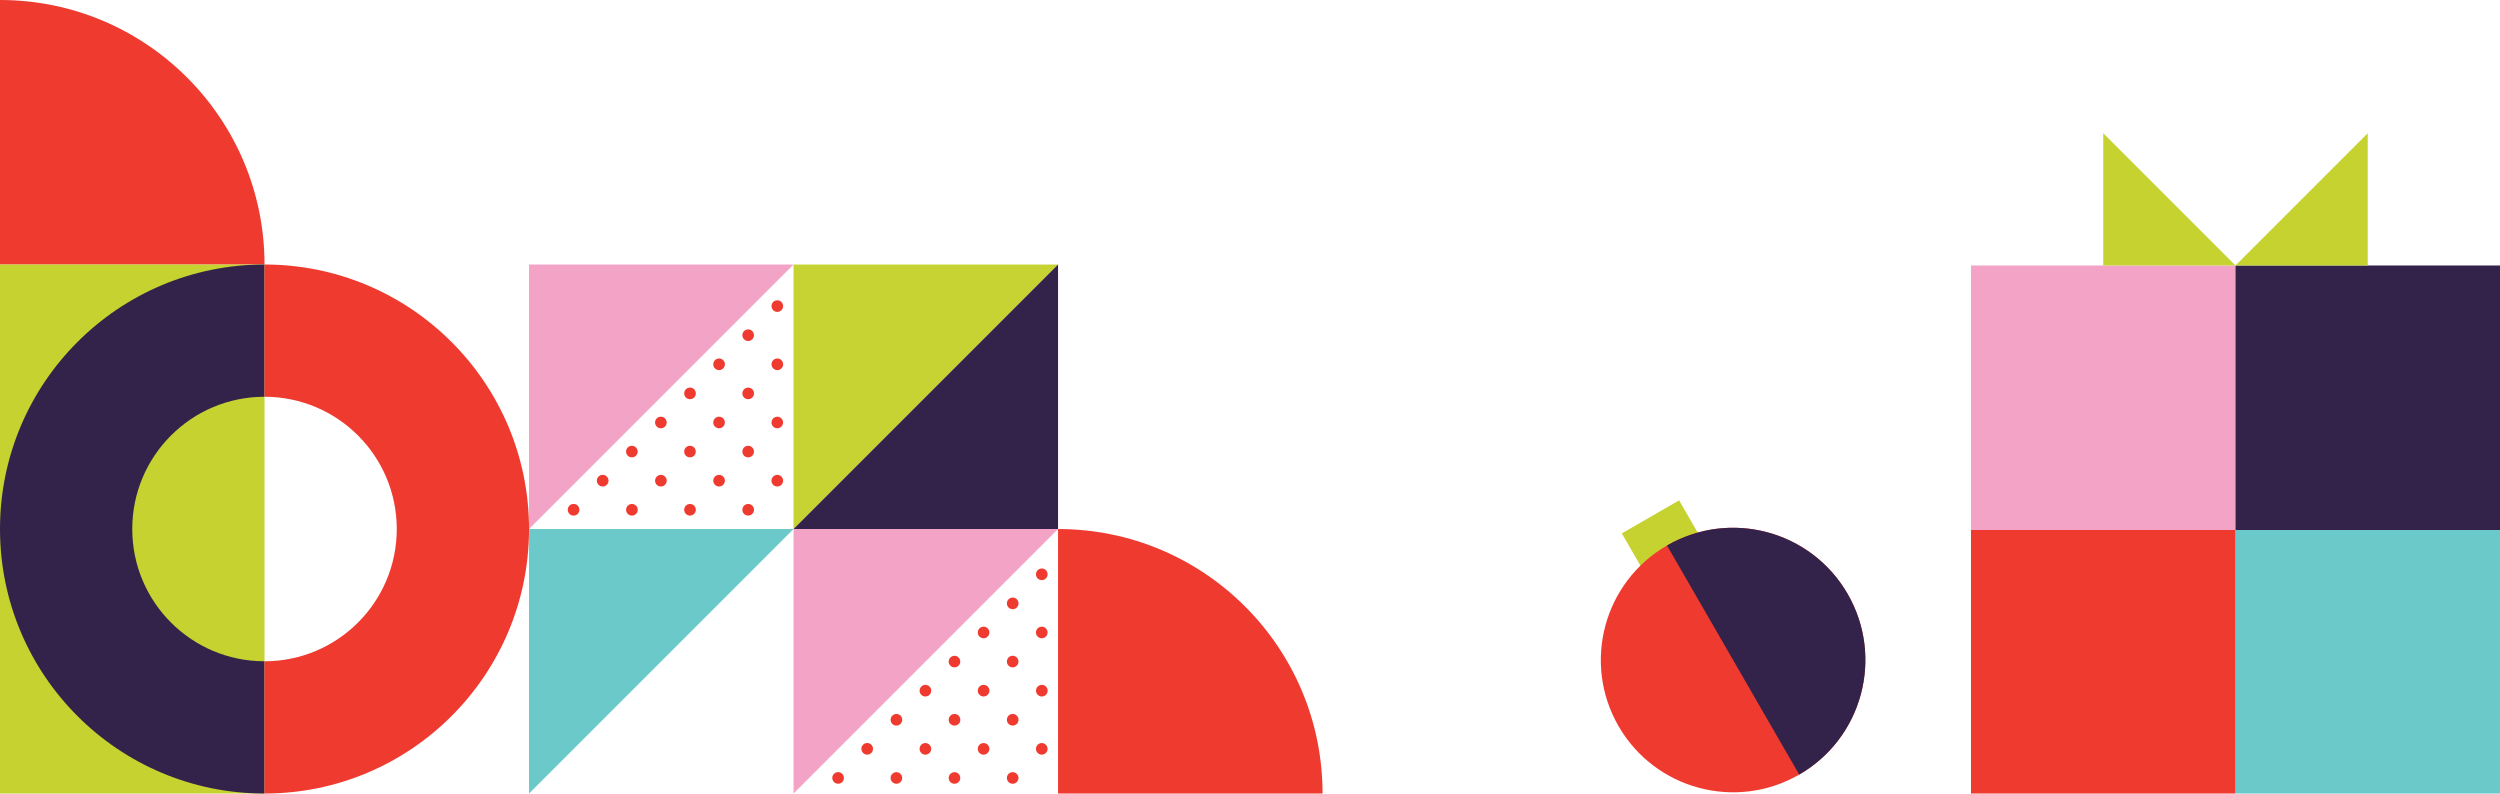 <svg width="1361px" height="432px" viewBox="0 0 1361 432" version="1.1" xmlns="http://www.w3.org/2000/svg" xmlns:xlink="http://www.w3.org/1999/xlink">
  <g id="Symbols" stroke="none" stroke-width="1" fill="none" fill-rule="evenodd">
      <g id="Footer—Large-1440" transform="translate(0, -258)">
          <g id="Group-3" transform="translate(0, 258)">
              <g id="Group" transform="translate(836, 72)" fill-rule="nonzero">
                  <g id="Group-2" transform="translate(0, 0.531)">
                      <g id="BE-7806_Holiday_LandingPage_Ornament_Graphic" transform="translate(103, 279) rotate(-30) translate(-103, -279) translate(31, 198)">
                          <rect id="Rectangle" fill="#C5D230" x="54" y="0" width="36" height="36"></rect>
                          <circle id="Oval" fill="#EF3A2F" cx="72" cy="90" r="72"></circle>
                          <path d="M72,18 L72,162 C111.765,162 144,129.765 144,90 C144,50.235 111.765,18 72,18 Z" id="Path" fill="#33234B"></path>
                      </g>
                      <g id="BE-7806_Holiday_LandingPage_Present_Graphic-Copy" transform="translate(237, 0)">
                          <rect id="Rectangle" fill="#F3A3C6" x="0" y="72" width="144" height="144"></rect>
                          <rect id="Rectangle" fill="#33234B" x="144" y="72" width="144" height="144"></rect>
                          <rect id="Rectangle" fill="#6BC9CA" x="144" y="216" width="144" height="144"></rect>
                          <rect id="Rectangle" fill="#EF3A2F" x="0" y="216" width="144" height="144"></rect>
                          <polygon id="Path" fill="#C5D230" points="144 72 72 0 72 72"></polygon>
                          <polygon id="Path" fill="#C5D230" points="144 72 216 0 216 72"></polygon>
                      </g>
                  </g>
              </g>
              <g id="BE-7806_Holiday_LandingPage_Footer_Graphic">
                  <path d="M144,144 C144,64.471 79.529,0 1.42108547e-14,0 L1.42108547e-14,144 L144,144 Z" id="Path" fill="#EF3A2F" fill-rule="nonzero"></path>
                  <path d="M720,432 C720,352.471 655.529,288 576,288 L576,432 L720,432 Z" id="Path" fill="#EF3A2F" fill-rule="nonzero"></path>
                  <polygon id="Path" fill="#F3A3C6" fill-rule="nonzero" points="288 288 288 144 432 144"></polygon>
                  <path d="M423.14,163.48 C421.397,163.491 419.993,164.911 420,166.653 C420.007,168.396 421.424,169.804 423.167,169.8 C424.909,169.796 426.32,168.383 426.32,166.64 C426.32,165.798 425.984,164.992 425.387,164.398 C424.79,163.805 423.982,163.475 423.14,163.48 L423.14,163.48 Z" id="Path" fill="#EF3A2F" fill-rule="nonzero"></path>
                  <path d="M423.14,233.16 C424.42,233.168 425.578,232.403 426.074,231.223 C426.569,230.043 426.304,228.681 425.402,227.773 C424.499,226.865 423.139,226.591 421.955,227.079 C420.772,227.567 420,228.72 420,230 C420,231.737 421.403,233.149 423.14,233.16 L423.14,233.16 Z" id="Path" fill="#EF3A2F" fill-rule="nonzero"></path>
                  <path d="M423.14,201.5 C424.43,201.516 425.601,200.752 426.106,199.565 C426.611,198.378 426.349,197.004 425.443,196.086 C424.537,195.168 423.166,194.889 421.972,195.378 C420.779,195.868 420,197.03 420,198.32 C420,200.061 421.399,201.478 423.14,201.5 Z" id="Path" fill="#EF3A2F" fill-rule="nonzero"></path>
                  <path d="M407.3,217.34 C408.588,217.348 409.754,216.578 410.252,215.391 C410.751,214.203 410.484,212.832 409.576,211.919 C408.668,211.005 407.298,210.729 406.108,211.22 C404.917,211.711 404.14,212.872 404.14,214.16 C404.14,215.908 405.552,217.329 407.3,217.34 Z" id="Path" fill="#EF3A2F" fill-rule="nonzero"></path>
                  <path d="M407.3,185.64 C409.045,185.64 410.46,184.225 410.46,182.48 C410.46,180.735 409.045,179.32 407.3,179.32 C405.555,179.32 404.14,180.735 404.14,182.48 C404.14,184.225 405.555,185.64 407.3,185.64 Z" id="Path" fill="#EF3A2F" fill-rule="nonzero"></path>
                  <path d="M423.14,264.86 C424.428,264.868 425.594,264.098 426.092,262.911 C426.591,261.723 426.324,260.352 425.416,259.439 C424.508,258.525 423.138,258.249 421.948,258.74 C420.757,259.231 419.98,260.392 419.98,261.68 C419.98,263.428 421.392,264.849 423.14,264.86 Z" id="Path" fill="#EF3A2F" fill-rule="nonzero"></path>
                  <path d="M407.3,280.7 C408.588,280.708 409.754,279.938 410.252,278.751 C410.751,277.563 410.484,276.192 409.576,275.279 C408.668,274.365 407.298,274.089 406.108,274.58 C404.917,275.071 404.14,276.232 404.14,277.52 C404.14,279.268 405.552,280.689 407.3,280.7 L407.3,280.7 Z" id="Path" fill="#EF3A2F" fill-rule="nonzero"></path>
                  <path d="M407.3,249 C409.045,249 410.46,247.585 410.46,245.84 C410.46,244.095 409.045,242.68 407.3,242.68 C405.555,242.68 404.14,244.095 404.14,245.84 C404.14,247.585 405.555,249 407.3,249 Z" id="Path" fill="#EF3A2F" fill-rule="nonzero"></path>
                  <path d="M391.46,233.16 C393.205,233.16 394.62,231.745 394.62,230 C394.62,228.255 393.205,226.84 391.46,226.84 C389.715,226.84 388.3,228.255 388.3,230 C388.3,231.745 389.715,233.16 391.46,233.16 L391.46,233.16 Z" id="Path" fill="#EF3A2F" fill-rule="nonzero"></path>
                  <path d="M359.78,233.16 C361.525,233.16 362.94,231.745 362.94,230 C362.94,228.255 361.525,226.84 359.78,226.84 C358.035,226.84 356.62,228.255 356.62,230 C356.62,231.745 358.035,233.16 359.78,233.16 Z" id="Path" fill="#EF3A2F" fill-rule="nonzero"></path>
                  <path d="M391.46,201.5 C392.748,201.508 393.914,200.738 394.412,199.551 C394.911,198.363 394.644,196.992 393.736,196.079 C392.828,195.165 391.458,194.889 390.268,195.38 C389.077,195.871 388.3,197.032 388.3,198.32 C388.3,200.068 389.712,201.489 391.46,201.5 Z" id="Path" fill="#EF3A2F" fill-rule="nonzero"></path>
                  <path d="M375.62,217.34 C376.908,217.348 378.074,216.578 378.572,215.391 C379.071,214.203 378.804,212.832 377.896,211.919 C376.988,211.005 375.618,210.729 374.428,211.22 C373.237,211.711 372.46,212.872 372.46,214.16 C372.46,215.908 373.872,217.329 375.62,217.34 Z" id="Path" fill="#EF3A2F" fill-rule="nonzero"></path>
                  <path d="M391.46,264.86 C392.748,264.868 393.914,264.098 394.412,262.911 C394.911,261.723 394.644,260.352 393.736,259.439 C392.828,258.525 391.458,258.249 390.268,258.74 C389.077,259.231 388.3,260.392 388.3,261.68 C388.3,263.428 389.712,264.849 391.46,264.86 Z" id="Path" fill="#EF3A2F" fill-rule="nonzero"></path>
                  <path d="M359.78,264.86 C361.068,264.868 362.234,264.098 362.732,262.911 C363.231,261.723 362.964,260.352 362.056,259.439 C361.148,258.525 359.778,258.249 358.588,258.74 C357.397,259.231 356.62,260.392 356.62,261.68 C356.62,263.428 358.032,264.849 359.78,264.86 Z" id="Path" fill="#EF3A2F" fill-rule="nonzero"></path>
                  <path d="M344,280.7 C345.288,280.708 346.454,279.938 346.952,278.751 C347.451,277.563 347.184,276.192 346.276,275.279 C345.368,274.365 343.998,274.089 342.808,274.58 C341.617,275.071 340.84,276.232 340.84,277.52 C340.84,279.268 342.252,280.689 344,280.7 L344,280.7 Z" id="Path" fill="#EF3A2F" fill-rule="nonzero"></path>
                  <path d="M375.62,280.7 C376.908,280.708 378.074,279.938 378.572,278.751 C379.071,277.563 378.804,276.192 377.896,275.279 C376.988,274.365 375.618,274.089 374.428,274.58 C373.237,275.071 372.46,276.232 372.46,277.52 C372.46,279.268 373.872,280.689 375.62,280.7 L375.62,280.7 Z" id="Path" fill="#EF3A2F" fill-rule="nonzero"></path>
                  <path d="M344,249 C345.745,249 347.16,247.585 347.16,245.84 C347.16,244.095 345.745,242.68 344,242.68 C342.255,242.68 340.84,244.095 340.84,245.84 C340.84,247.585 342.255,249 344,249 L344,249 Z" id="Path" fill="#EF3A2F" fill-rule="nonzero"></path>
                  <path d="M375.62,249 C377.365,249 378.78,247.585 378.78,245.84 C378.78,244.095 377.365,242.68 375.62,242.68 C373.875,242.68 372.46,244.095 372.46,245.84 C372.46,247.585 373.875,249 375.62,249 L375.62,249 Z" id="Path" fill="#EF3A2F" fill-rule="nonzero"></path>
                  <path d="M331.28,261.68 C331.28,259.924 329.856,258.5 328.1,258.5 C326.344,258.5 324.92,259.924 324.92,261.68 C324.92,263.436 326.344,264.86 328.1,264.86 C328.943,264.86 329.752,264.525 330.349,263.929 C330.945,263.332 331.28,262.523 331.28,261.68 Z" id="Path" fill="#EF3A2F" fill-rule="nonzero"></path>
                  <path d="M315.44,277.52 C315.44,275.764 314.016,274.34 312.26,274.34 C310.504,274.34 309.08,275.764 309.08,277.52 C309.08,279.276 310.504,280.7 312.26,280.7 C313.103,280.7 313.912,280.365 314.509,279.769 C315.105,279.172 315.44,278.363 315.44,277.52 Z" id="Path" fill="#EF3A2F" fill-rule="nonzero"></path>
                  <path d="M567.14,347.48 C568.885,347.48 570.3,346.065 570.3,344.32 C570.3,342.575 568.885,341.16 567.14,341.16 C565.395,341.16 563.98,342.575 563.98,344.32 C563.98,345.158 564.313,345.962 564.906,346.554 C565.498,347.147 566.302,347.48 567.14,347.48 Z" id="Path" fill="#EF3A2F" fill-rule="nonzero"></path>
                  <path d="M535.46,347.48 C537.205,347.48 538.62,346.065 538.62,344.32 C538.62,342.575 537.205,341.16 535.46,341.16 C533.715,341.16 532.3,342.575 532.3,344.32 C532.3,345.158 532.633,345.962 533.226,346.554 C533.818,347.147 534.622,347.48 535.46,347.48 Z" id="Path" fill="#EF3A2F" fill-rule="nonzero"></path>
                  <path d="M567.14,309.48 C565.852,309.48 564.691,310.257 564.2,311.448 C563.709,312.638 563.985,314.008 564.899,314.916 C565.812,315.824 567.183,316.091 568.371,315.592 C569.558,315.094 570.328,313.928 570.32,312.64 C570.32,311.798 569.984,310.992 569.387,310.398 C568.79,309.805 567.982,309.475 567.14,309.48 Z" id="Path" fill="#EF3A2F" fill-rule="nonzero"></path>
                  <path d="M551.3,331.66 C552.588,331.668 553.754,330.898 554.252,329.711 C554.751,328.523 554.484,327.152 553.576,326.239 C552.668,325.325 551.298,325.049 550.108,325.54 C548.917,326.031 548.14,327.192 548.14,328.48 C548.14,330.228 549.552,331.649 551.3,331.66 Z" id="Path" fill="#EF3A2F" fill-rule="nonzero"></path>
                  <path d="M567.14,410.84 C568.885,410.84 570.3,409.425 570.3,407.68 C570.3,405.935 568.885,404.52 567.14,404.52 C565.395,404.52 563.98,405.935 563.98,407.68 C563.98,409.425 565.395,410.84 567.14,410.84 L567.14,410.84 Z" id="Path" fill="#EF3A2F" fill-rule="nonzero"></path>
                  <path d="M535.46,410.84 C537.205,410.84 538.62,409.425 538.62,407.68 C538.62,405.935 537.205,404.52 535.46,404.52 C533.715,404.52 532.3,405.935 532.3,407.68 C532.3,409.425 533.715,410.84 535.46,410.84 L535.46,410.84 Z" id="Path" fill="#EF3A2F" fill-rule="nonzero"></path>
                  <path d="M567.14,379.18 C568.43,379.196 569.601,378.432 570.106,377.245 C570.611,376.058 570.349,374.684 569.443,373.766 C568.537,372.848 567.166,372.569 565.972,373.058 C564.779,373.548 564,374.71 564,376 C564,377.741 565.399,379.158 567.14,379.18 Z" id="Path" fill="#EF3A2F" fill-rule="nonzero"></path>
                  <path d="M535.46,379.18 C536.748,379.188 537.914,378.418 538.412,377.231 C538.911,376.043 538.644,374.672 537.736,373.759 C536.828,372.845 535.458,372.569 534.268,373.06 C533.077,373.551 532.3,374.712 532.3,376 C532.3,377.748 533.712,379.169 535.46,379.18 Z" id="Path" fill="#EF3A2F" fill-rule="nonzero"></path>
                  <path d="M519.62,395.02 C520.908,395.028 522.074,394.258 522.572,393.071 C523.071,391.883 522.804,390.512 521.896,389.599 C520.988,388.685 519.618,388.409 518.428,388.9 C517.237,389.391 516.46,390.552 516.46,391.84 C516.46,393.588 517.872,395.009 519.62,395.02 Z" id="Path" fill="#EF3A2F" fill-rule="nonzero"></path>
                  <path d="M551.3,395.02 C552.588,395.028 553.754,394.258 554.252,393.071 C554.751,391.883 554.484,390.512 553.576,389.599 C552.668,388.685 551.298,388.409 550.108,388.9 C548.917,389.391 548.14,390.552 548.14,391.84 C548.14,393.588 549.552,395.009 551.3,395.02 Z" id="Path" fill="#EF3A2F" fill-rule="nonzero"></path>
                  <path d="M519.62,363.32 C520.898,363.32 522.05,362.55 522.539,361.369 C523.029,360.188 522.758,358.829 521.854,357.926 C520.951,357.022 519.592,356.751 518.411,357.241 C517.23,357.73 516.46,358.882 516.46,360.16 C516.46,361.905 517.875,363.32 519.62,363.32 L519.62,363.32 Z" id="Path" fill="#EF3A2F" fill-rule="nonzero"></path>
                  <path d="M551.3,363.32 C553.045,363.32 554.46,361.905 554.46,360.16 C554.46,358.415 553.045,357 551.3,357 C549.555,357 548.14,358.415 548.14,360.16 C548.14,360.998 548.473,361.802 549.066,362.394 C549.658,362.987 550.462,363.32 551.3,363.32 L551.3,363.32 Z" id="Path" fill="#EF3A2F" fill-rule="nonzero"></path>
                  <path d="M519.62,426.68 C520.898,426.68 522.05,425.91 522.539,424.729 C523.029,423.548 522.758,422.189 521.854,421.286 C520.951,420.382 519.592,420.111 518.411,420.601 C517.23,421.09 516.46,422.242 516.46,423.52 C516.46,425.265 517.875,426.68 519.62,426.68 L519.62,426.68 Z" id="Path" fill="#EF3A2F" fill-rule="nonzero"></path>
                  <path d="M551.3,426.68 C553.045,426.68 554.46,425.265 554.46,423.52 C554.46,421.775 553.045,420.36 551.3,420.36 C549.555,420.36 548.14,421.775 548.14,423.52 C548.14,425.265 549.555,426.68 551.3,426.68 L551.3,426.68 Z" id="Path" fill="#EF3A2F" fill-rule="nonzero"></path>
                  <path d="M503.78,410.84 C505.525,410.84 506.94,409.425 506.94,407.68 C506.94,405.935 505.525,404.52 503.78,404.52 C502.035,404.52 500.62,405.935 500.62,407.68 C500.62,409.425 502.035,410.84 503.78,410.84 L503.78,410.84 Z" id="Path" fill="#EF3A2F" fill-rule="nonzero"></path>
                  <path d="M475.28,407.68 C475.288,406.392 474.518,405.226 473.331,404.728 C472.143,404.229 470.772,404.496 469.859,405.404 C468.945,406.312 468.669,407.682 469.16,408.872 C469.651,410.063 470.812,410.84 472.1,410.84 C473.848,410.84 475.269,409.428 475.28,407.68 Z" id="Path" fill="#EF3A2F" fill-rule="nonzero"></path>
                  <path d="M503.78,379.18 C505.068,379.188 506.234,378.418 506.732,377.231 C507.231,376.043 506.964,374.672 506.056,373.759 C505.148,372.845 503.778,372.569 502.588,373.06 C501.397,373.551 500.62,374.712 500.62,376 C500.62,377.748 502.032,379.169 503.78,379.18 Z" id="Path" fill="#EF3A2F" fill-rule="nonzero"></path>
                  <path d="M488,395.02 C489.288,395.028 490.454,394.258 490.952,393.071 C491.451,391.883 491.184,390.512 490.276,389.599 C489.368,388.685 487.998,388.409 486.808,388.9 C485.617,389.391 484.84,390.552 484.84,391.84 C484.84,393.588 486.252,395.009 488,395.02 L488,395.02 Z" id="Path" fill="#EF3A2F" fill-rule="nonzero"></path>
                  <path d="M459.44,423.52 C459.448,422.232 458.678,421.066 457.491,420.568 C456.303,420.069 454.932,420.336 454.019,421.244 C453.105,422.152 452.829,423.522 453.32,424.712 C453.811,425.903 454.972,426.68 456.26,426.68 C457.102,426.685 457.91,426.355 458.507,425.762 C459.104,425.168 459.44,424.362 459.44,423.52 Z" id="Path" fill="#EF3A2F" fill-rule="nonzero"></path>
                  <path d="M488,426.68 C489.745,426.68 491.16,425.265 491.16,423.52 C491.16,421.775 489.745,420.36 488,420.36 C486.255,420.36 484.84,421.775 484.84,423.52 C484.84,425.265 486.255,426.68 488,426.68 L488,426.68 Z" id="Path" fill="#EF3A2F" fill-rule="nonzero"></path>
                  <polygon id="Path" fill="#C6D332" fill-rule="nonzero" points="576 144 432 288 432 144"></polygon>
                  <polygon id="Path" fill="#F3A3C6" fill-rule="nonzero" points="576 288 432 432 432 288"></polygon>
                  <polygon id="Path" fill="#33234B" fill-rule="nonzero" points="432 288 576 144 576 288"></polygon>
                  <polygon id="Path" fill="#6BC9CA" fill-rule="nonzero" points="432 288 288 432 288 288"></polygon>
                  <rect id="Rectangle" fill="#C5D230" fill-rule="nonzero" x="0" y="144" width="144" height="288"></rect>
                  <path d="M72,288 C72,327.765 104.235,360 144,360 L144,432 C64.471,432 0,367.529 0,288 C0,208.471 64.471,144 144,144 L144,216 C104.235,216 72,248.235 72,288" id="Path" fill="#33234B"></path>
                  <path d="M216,288 C216,248.235 183.765,216 144,216 L144,144 C223.529,144 288,208.471 288,288 C288,367.529 223.529,432 144,432 L144,360 C183.765,360 216,327.765 216,288" id="Path" fill="#EF3A2F"></path>
              </g>
          </g>
      </g>
  </g>
</svg>